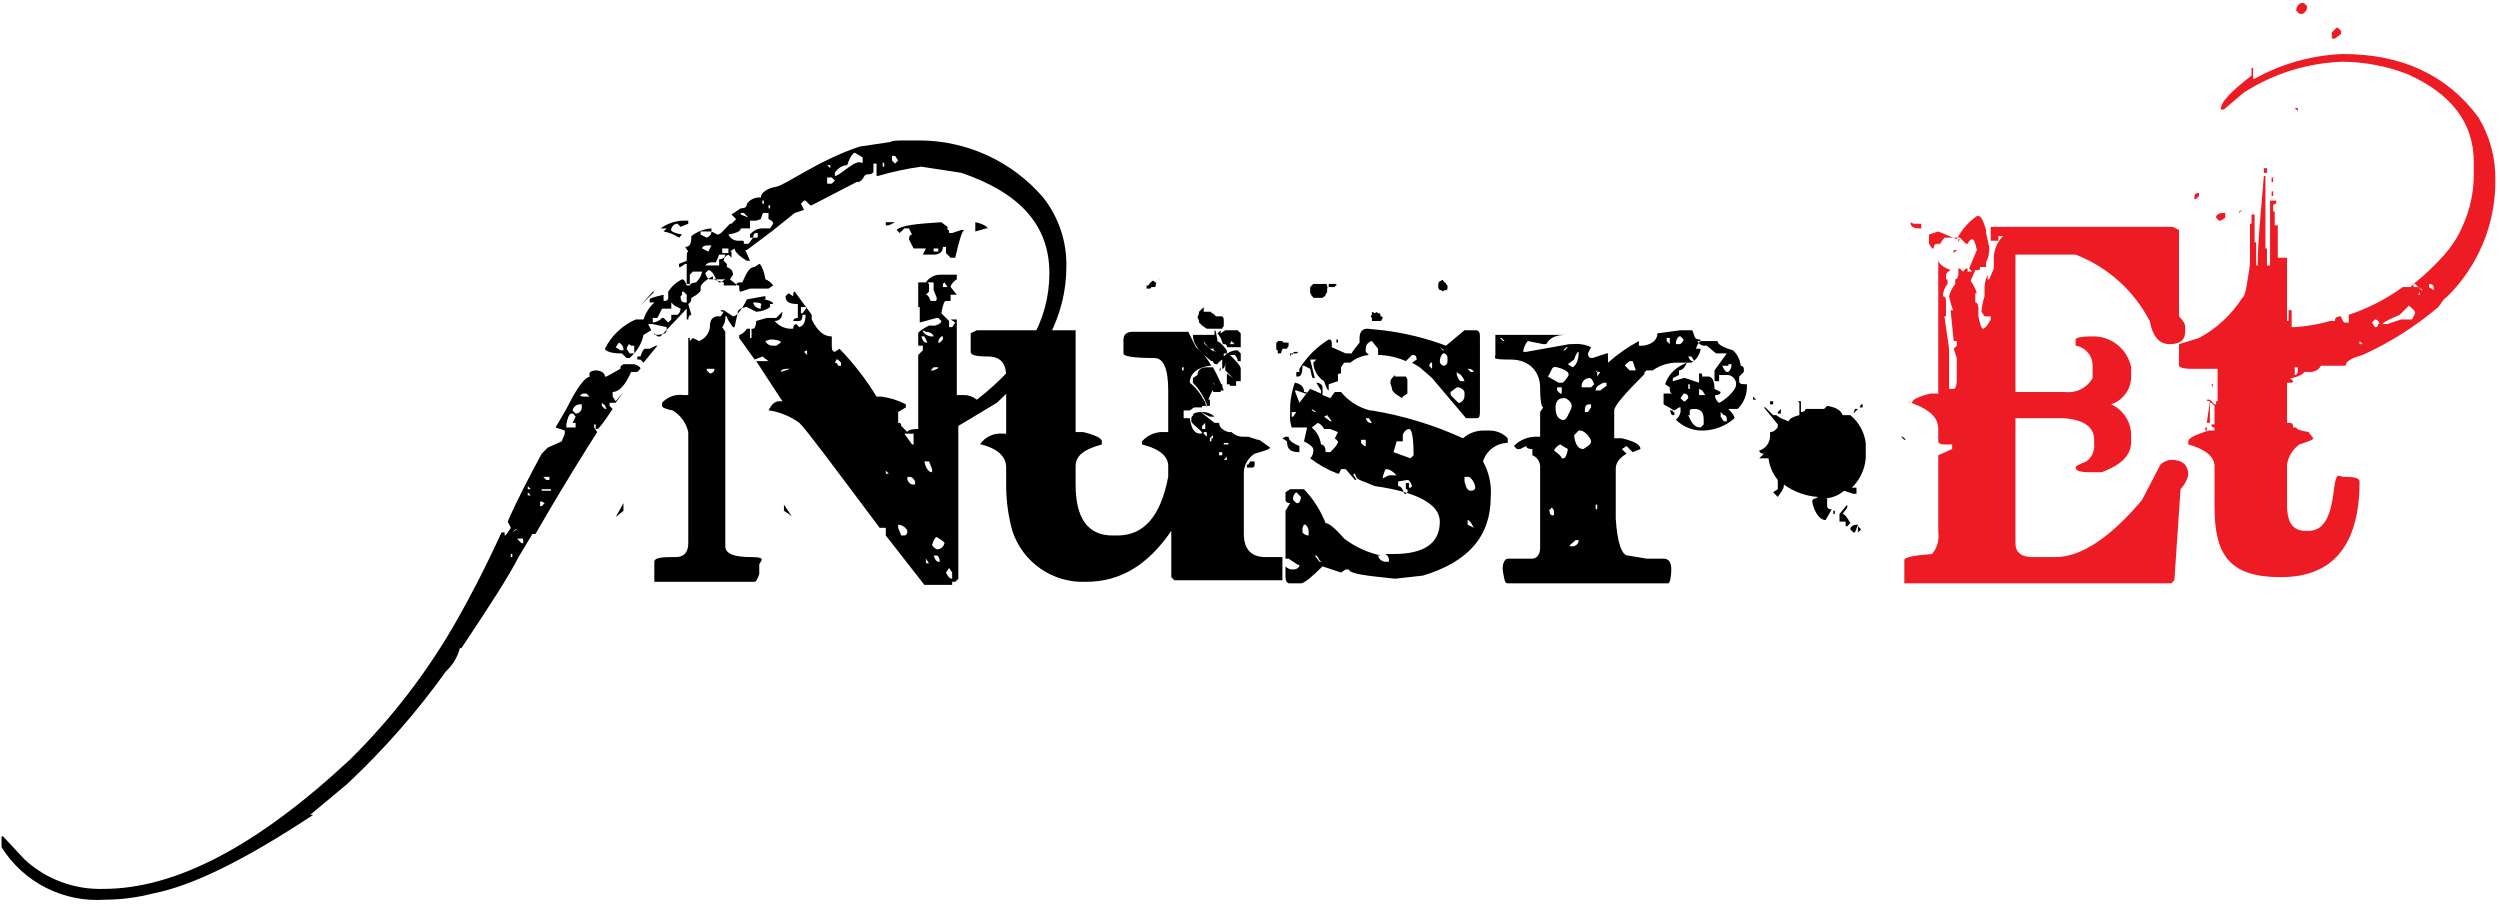 <svg width="162" height="59" viewBox="0 0 162 59" fill="none" xmlns="http://www.w3.org/2000/svg" xmlns:xlink="http://www.w3.org/1999/xlink">
 <g clip-path="url(#clip0_109_82)">
  <path fill-rule="evenodd" clip-rule="evenodd" d="M78 19.9L77.7 20.2C77.7 20.4 77.6 20.5 77.6 20.6C77.636 20.641 77.664 20.688 77.681 20.74C77.698 20.791 77.705 20.846 77.7 20.9L77.9 21.1L78.2 21.3H79.2C79.2 21.2 79.3 21.2 79.3 21.1V20.7C79.294 20.623 79.258 20.551 79.2 20.5H78.8C78.7 20.4 78.7 20.4 78.6 20.3L78.5 20.3C78.5 20.2 78.5 20.2 78.4 20.2H78V19.9Z" fill="black">
  </path>
  <path fill-rule="evenodd" clip-rule="evenodd" d="M85.1 18.4L84.9 18.6V19C84.958 19.051 84.994 19.123 85 19.2C85.026 19.2 85.052 19.211 85.071 19.229C85.089 19.248 85.1 19.273 85.1 19.3H85.7C85.8 19.2 85.9 19.2 85.9 19.1C85.9 19 86 19 86 18.9V18.6C86 18.5 86 18.4 85.9 18.4H85.1Z" fill="black">
  </path>
  <path fill-rule="evenodd" clip-rule="evenodd" d="M86 18.8C86 18.7 86 18.6 86.1 18.6V18.4H86.5C86.6 18.4 86.6 18.4 86.6 18.5C86.573 18.5 86.548 18.511 86.529 18.529C86.51 18.548 86.5 18.573 86.5 18.6H86V18.8Z" fill="black">
  </path>
  <path fill-rule="evenodd" clip-rule="evenodd" d="M93.4 18.2C93.347 18.2 93.296 18.221 93.258 18.259C93.221 18.296 93.2 18.347 93.2 18.4V18.6C93.206 18.677 93.242 18.749 93.3 18.8H93.4C93.5 18.9 93.5 18.9 93.6 18.8H93.7C93.8 18.8 93.8 18.7 93.8 18.6C93.8 18.5 93.8 18.5 93.7 18.4C93.7 18.373 93.689 18.348 93.671 18.329C93.652 18.311 93.626 18.3 93.6 18.3C93.5 18.1 93.4 18.1 93.4 18.2Z" fill="black">
  </path>
  <path fill-rule="evenodd" clip-rule="evenodd" d="M88.9 20.2V20.4C88.8 20.5 88.8 20.5 88.9 20.6V20.8H89.5C89.5 20.7 89.6 20.7 89.6 20.6V20.7C89.6 20.6 89.6 20.5 89.5 20.5C89.4 20.5 89.5 20.4 89.4 20.3H89.3C89.2 20.2 89.2 20.2 89.1 20.3L88.9 20.2Z" fill="black">
  </path>
  <path fill-rule="evenodd" clip-rule="evenodd" d="M83.6 23.1V22.9H83.8C83.8 22.873 83.811 22.848 83.829 22.829C83.848 22.811 83.874 22.8 83.9 22.8H84.1C84.1 22.813 84.097 22.826 84.093 22.838C84.088 22.85 84.08 22.861 84.071 22.871C84.061 22.88 84.05 22.887 84.038 22.892C84.026 22.898 84.013 22.9 84 22.9H83.8C83.8 23 83.7 23 83.7 22.9L83.6 23.1Z" fill="black">
  </path>
  <path fill-rule="evenodd" clip-rule="evenodd" d="M78.7 25.4H79.1C79.1 25.3 79.1 25.2 79.2 25.2V25H79.3C79.2 25 79.2 25 79.2 24.9H78.6V25.1C78.5 25.2 78.5 25.2 78.6 25.3C78.6 25.4 78.6 25.4 78.7 25.4Z" fill="black">
  </path>
  <path fill-rule="evenodd" clip-rule="evenodd" d="M77.9 26.3C77.927 26.3 77.952 26.29 77.971 26.271C77.99 26.252 78 26.227 78 26.2H78.1V26H78C78 25.9 78 25.9 77.9 25.9H77.5C77.474 25.9 77.448 25.911 77.429 25.929C77.411 25.948 77.4 25.974 77.4 26C77.3 26.1 77.3 26.1 77.3 26.2V26.4H77.9V26.3Z" fill="black">
  </path>
  <path fill-rule="evenodd" clip-rule="evenodd" d="M76.1 27.6C76.042 27.651 76.006 27.723 76 27.8H75.9C75.9 27.9 75.8 28 75.9 28.1V28.3C76 28.4 76 28.5 76.1 28.5L76.3 28.7H76.9C77 28.7 77 28.6 77 28.5V28.3C77 28.2 76.9 28.2 76.9 28.1C76.9 28 76.8 28 76.8 27.9H76.6L76.4 27.7H76L76.1 27.6Z" fill="black">
  </path>
  <path fill-rule="evenodd" clip-rule="evenodd" d="M87.3 26.5H87.1L86.9 26.8V27C86.9 27.1 86.9 27.1 87 27.2H87.4C87.5 27.1 87.6 27.1 87.6 27C87.6 26.9 87.8 26.8 87.8 26.7H87.5C87.4 26.4 87.4 26.4 87.3 26.5Z" fill="black">
  </path>
  <path fill-rule="evenodd" clip-rule="evenodd" d="M81 29.9C81 30 80.9 30 80.9 30.1H80.8V30.3H81.2C81.3 30.2 81.3 30.2 81.3 30.1V29.9H81Z" fill="black">
  </path>
  <path fill-rule="evenodd" clip-rule="evenodd" d="M88.6 29.5C88.6 29.6 88.5 29.6 88.5 29.7C88.5 29.8 88.4 29.8 88.4 29.9V30.1H88.9C88.926 30.1 88.952 30.09 88.971 30.071C88.989 30.052 89 30.026 89 30H89.1C89.1 29.9 89.1 29.9 89 29.8H88.6V29.5Z" fill="black">
  </path>
  <path fill-rule="evenodd" clip-rule="evenodd" d="M91.3 31.3H91.1V31.7C91.2 31.7 91.2 31.7 91.2 31.8H91.7C91.7 31.7 91.7 31.7 91.6 31.7C91.6 31.6 91.6 31.6 91.5 31.6H91.3V31.3Z" fill="black">
  </path>
  <path fill-rule="evenodd" clip-rule="evenodd" d="M75.1 18C75.1 18.1 75.1 18.1 75.2 18.1H75.1V18Z" fill="black">
  </path>
  <path fill-rule="evenodd" clip-rule="evenodd" d="M74.6 18.3C74.5 18.3 74.5 18.4 74.4 18.5H74.3V18.7H74.5C74.527 18.7 74.552 18.689 74.571 18.671C74.59 18.652 74.6 18.627 74.6 18.6H74.8C74.9 18.6 74.9 18.5 74.9 18.4C74.9 18.3 75 18.3 74.9 18.3C74.8 18.3 74.8 18.3 74.8 18.2H74.7C74.674 18.2 74.648 18.21 74.629 18.229C74.611 18.248 74.6 18.273 74.6 18.3Z" fill="black">
  </path>
  <path fill-rule="evenodd" clip-rule="evenodd" d="M83.1 22.6H83.4C83.4 22.5 83.5 22.5 83.5 22.4V22.2H83.2C83.173 22.2 83.148 22.189 83.129 22.171C83.111 22.152 83.1 22.127 83.1 22.1H82.8C82.8 22.127 82.789 22.152 82.771 22.171C82.752 22.189 82.727 22.2 82.7 22.2V22.6C82.7 22.627 82.71 22.652 82.729 22.671C82.748 22.689 82.773 22.7 82.8 22.7V22.9H83L83.1 22.6Z" fill="black">
  </path>
  <path fill-rule="evenodd" clip-rule="evenodd" d="M90.4 24.3L90.2 24.5C90.164 24.541 90.136 24.588 90.119 24.64C90.102 24.691 90.096 24.746 90.1 24.8C90.1 24.9 90.2 25.1 90.2 25.2C90.2 25.3 90.3 25.4 90.4 25.5L90.7 25.7C90.8 25.8 90.9 25.8 90.9 25.7L91.2 25.5V24.7C91.205 24.646 91.198 24.591 91.181 24.54C91.164 24.488 91.136 24.441 91.1 24.4H90.4V24.3Z" fill="black">
  </path>
  <path fill-rule="evenodd" clip-rule="evenodd" d="M39.9 33.5L40.4 33.1V32.6L39.9 33.5ZM50.8 33.1C51.1 33.3 51.3 33.4 51.4 33.6L50.8 32.7V33.1Z" fill="black">
  </path>
  <path fill-rule="evenodd" clip-rule="evenodd" d="M63.2 14.4C63.7 14.5 64 14.7 64 14.8H63.9L63.2 15V14.4ZM61.3 37.1C61.4 37.3 61.5 37.5 61.7 37.5V37.1L61.5 36.8C61.5 36.8 61.433 36.9 61.3 37.1ZM61.1 18.4V18.6H61.4L61.2 18.3L61.1 18.4ZM60.8 22.2H60.9L61.1 22V21.8H61C60.9 21.9 60.8 22 60.8 22.2ZM60.5 36C60.6 36.3 60.7 36.4 60.8 36.4H60.9C60.9 36.2 60.8 36 60.7 36H60.5ZM60.5 16.1V16.3H60.8V16.1H60.5ZM60.4 35.3C60.4 35.367 60.5 35.467 60.7 35.6C60.817 35.602 60.931 35.564 61.023 35.49C61.114 35.417 61.177 35.315 61.2 35.2C61.2 35.1 61 35 60.7 34.8C60.6 34.8 60.5 35 60.4 35.3ZM60.3 24H60.5C60.7 23.9 60.8 23.9 60.8 23.8H60.5L60.3 24ZM60.2 18.4V18.9L60 19.1C60.1 19.1 60.2 19.2 60.3 19.5H60.6C60.7 19.5 60.7 19.4 60.7 19.3L60.5 18.8V18.3H60.1L60.2 18.4ZM60 36.3V36.5H60.2L60 36.2V36.3ZM59.9 29.9C60 30.4 60.2 30.6 60.4 30.6V30.4L60.2 29.9H59.8H59.9ZM59.8 21.4C59.8 21.5 59.9 21.7 60.3 21.8H60.5C60.5 21.7 60.3 21.5 60 21.5L59.8 21.4ZM59.7 21.8C59.8 22.1 59.9 22.2 60 22.2H60.1L59.9 21.8H59.7ZM58.9 30.9H58.8V31.1C58.9 31.3 59 31.4 59.2 31.4H59.3V31.2C59.2 31 59.1 30.9 58.9 30.9ZM58.6 28.1L59.1 28.8H59.2V28.1H58.6ZM58.2 34V34.2L58.4 34.7H58.6C58.7 34.7 58.8 34.6 58.8 34.4C58.746 34.285 58.661 34.187 58.556 34.117C58.45 34.046 58.327 34.006 58.2 34ZM61.4 14.7V14.9C61.5 14.9 61.5 14.9 61.5 15.1H61.7L62.3 14.9H62.5C62.367 14.9 62.167 15.5 61.9 16.7H61.6L61.3 16.4V16H61.1C61.1 16.3 60.9 16.5 60.5 16.5H59.8L60 16.1H59.2L58.9 15.5C58.9 15.3 59 15.2 59.1 15.2L58.9 14.8H58.6L58.3 15.1L58.1 14.9C58.4 14.6 59.4 14.5 61 14.4L61.4 14.7ZM57.8 10.1V10.4L58 10.6L58.2 10.4L58 10.1H57.8ZM57.4 30.5V30.7H57.6L57.4 30.5ZM58 14.4L57.6 14.6H57.4V14.4H58ZM57.2 10.5V10.8H57.3V10.6L57.2 10.5ZM54.1 11.2V11.4C54.3 11.4 54.6 11.1 55.2 10.7C55.8 10.3 55.9 10.7 55.9 10.5V10.2L55.4 9.9C55.3 9.9 55.1 10.1 54.9 10.7C54.736 10.711 54.577 10.762 54.437 10.85C54.298 10.937 54.182 11.057 54.1 11.2ZM54.1 23.5C54.153 23.5 54.204 23.521 54.242 23.559C54.279 23.596 54.3 23.647 54.3 23.7H54.5V23.5L54.3 23.3H54.2L54.1 23.5ZM53.6 11.5V11.9H53.9L54.1 11.7L53.9 11.5H53.6ZM53.6 10.7L53.8 10.9V10.7H53.6ZM52.1 22.8L52.3 23V22.7L52.1 22.8ZM51.9 19.9V20.3H52L52.3 19.9H51.9ZM50.6 24.1L51.2 23.9H51C50.7 23.9 50.6 24 50.6 24.1ZM49.8 13.5H49.9V13.3H49.8V13.5ZM49.6 22.1C49.642 22.196 49.712 22.277 49.802 22.33C49.892 22.384 49.996 22.409 50.1 22.4H50.3L50.6 22.2C50.6 22.1 50.4 22 49.9 22L49.6 22.1ZM49.4 13V13.2H49.5V13H49.4ZM48.9 19.6H48.8C48.824 19.715 48.886 19.817 48.978 19.89C49.069 19.964 49.183 20.002 49.3 20V19.8C49.4 19.7 49.3 19.6 48.9 19.6ZM48 13.9L48.5 14.1L48.2 13.8H48V13.9ZM49.2 17.1C49.3 17.1 49.5 17.5 49.6 18.1C49.806 18.175 49.982 18.316 50.1 18.5L49.8 18.7H48.6L48 18.9C47.9 18.9 47.9 18.8 47.9 18.5H47.7C47.7 18.447 47.721 18.396 47.759 18.359C47.796 18.321 47.847 18.3 47.9 18.3H48.1C48.4 17.6 48.6 17.3 48.9 17.3L49.2 17.1ZM49 14.3H48.6V14.8H48C48 15 47.7 15.1 47.2 15.2C47.254 15.315 47.339 15.413 47.445 15.483C47.55 15.554 47.673 15.594 47.8 15.6H48.1C48.2 15.6 48.2 15.6 48.2 15.8H48.5L48.8 15.4H49.1V15.1H49C48.9 15.1 48.8 15.2 48.8 15.4H48.6V15.2C48.693 15.076 48.814 14.975 48.953 14.906C49.092 14.836 49.245 14.8 49.4 14.8H49.9L50.1 14.5C50.1 14.367 50 14.267 49.8 14.2V13.8H49.5C49.4 13.8 49.4 13.9 49.3 14.2L49 14.3ZM46.8 16.1V16.4H47.2V16.1H46.9H46.8ZM45.8 24L46 24.2C46.08 24.2 46.156 24.168 46.212 24.112C46.269 24.056 46.3 23.98 46.3 23.9H45.8V24ZM45.9 17.5L45.7 17.7C45.8 18 45.9 18.1 46 18.1H46.4L46.6 18.3H46.7L47 18.1H46.4C46.2 17.6 46 17.5 45.9 17.5ZM46.4 17H46.1C46.023 17 45.946 17.018 45.877 17.053C45.807 17.087 45.747 17.138 45.7 17.2H46.6V16.8C46.8 16.8 47 16.7 47 16.5H46.6C46.5 16.8 46.4 16.9 46.4 17ZM45.5 16.1L45.9 16.3L46.1 15.9H45.9C45.6 15.9 45.5 16 45.5 16.1ZM44.1 19.2C44.1 19.5 44.2 19.6 44.4 19.6H44.5V19.1L44.3 18.9H44.2V19.1L44.1 19.2ZM44.2 14.3H44.6V14.5L44.1 14.7L43.9 14.5C43.7 14.5 43.6 14.6 43.5 14.8C43.4 15 43.7 15.1 44.2 15.2L44 15.4C43.698 15.198 43.358 15.062 43 15L43.2 14.8H42.8C43.211 14.506 43.696 14.332 44.2 14.3ZM49.5 19.2H49.6V19.4H49.5C49.9 19.467 50.1 19.567 50.1 19.7H49.9V19.9C49.637 20.089 49.324 20.193 49 20.2L48.4 19.9H48.3C47.9 20 47.8 20.1 47.8 20.3L47.6 21.2H47.5C47.2 20.8 47.1 20.6 47.1 20.5H47C47.024 20.75 46.952 21 46.8 21.2L47 21.5V35.4C47 35.9 47.6 36.1 48.7 36.1C49.8 36.1 49.2 36.4 49.2 36.6V37.2C49.1 37.5 49 37.7 48.9 37.7H42.4V36.4C42.4 36.2 42.7 36.1 43.5 36.1H43.8C44.3 36.1 44.6 35.8 44.6 35.2V28C44.536 27.711 44.414 27.439 44.243 27.198C44.071 26.958 43.852 26.754 43.6 26.6C43.1 26.5 42.9 26.4 42.9 26.3V26.1C43.076 25.91 43.295 25.765 43.538 25.677C43.782 25.59 44.044 25.564 44.3 25.6H44.6V21.9H44.7V22.1L44.9 21.9L45.3 22.1C45.488 22.028 45.652 21.906 45.776 21.748C45.899 21.589 45.977 21.4 46 21.2C46 20.8 46.1 20.6 46.4 20.5H46.7L46.9 20.2C46.8 20.2 46.7 20.2 46.7 20.1H46.9L47.5 20.5C47.7 20.5 48 20.2 48.4 19.4L49.5 19.2ZM43.5 19.6V20H42.9L42.6 20.6H42.3V20.9C42.531 20.881 42.746 20.774 42.9 20.6H43L43.3 20.9L43.5 20.7V20.4H43.9C43.962 20.353 44.013 20.293 44.047 20.224C44.082 20.154 44.1 20.078 44.1 20L43.7 19.8L43.5 19.6ZM42.3 18.9H42.4L41.5 19.8L42.3 18.9ZM42.5 22.4H42.6L41.7 23.5L41.5 23.3H41.3V23.1H41.5C41.6 22.8 41.7 22.6 41.8 22.6H42.1L42.5 22.4ZM40.6 22.6L40.8 22.9H41.1V22.4H40.9C40.7 22.2 40.7 22.4 40.6 22.6ZM40.1 22.2L39.9 22.5L40.2 22.7H40.4C40.409 22.596 40.384 22.491 40.331 22.402C40.277 22.312 40.196 22.241 40.1 22.2ZM59 9.1H59.5C61.038 9.092 62.559 9.419 63.958 10.058C65.356 10.697 66.599 11.633 67.6 12.8C68.609 14.08 69.139 15.671 69.1 17.3C69.1 20.4 67.6 23.3 64.6 26.1L62.1 27.6V37.5L61.9 37.7H61.7V37.9H59.9L57.4 34.7V34.2H57C54 30.2 52.3 27.9 51.8 27.4C51.235 26.993 50.586 26.72 49.9 26.6H49.8C50 26.2 50.2 26 50.5 26H50.7L49 23.4H49.8L49.4 23.1L48.9 23.3L47.9 21.9V21.7C48 21.7 48.2 21.6 48.4 21.3H48.6V21.9H48.7V21.3H48.8C48.9 21.3 49 21.1 49 20.8L49.7 20.6H50.3L50.7 20.2C50.7 20.6 50.5 20.8 50.2 20.8C50.345 20.974 50.529 21.111 50.739 21.198C50.947 21.285 51.175 21.32 51.4 21.3C51.4 21.1 51.5 21 51.6 21L51.8 21.2C52.1 21.1 52.2 20.8 52.2 20.4H52C52 20.7 51.9 20.8 51.8 20.8H51.4C51.4 20.7 51.5 20.6 51.7 20.6V19.7C51.2 19.7 50.9 19.6 50.9 19.2L51.1 19L51.4 19.2C51.4 19 51.4 18.9 51.5 18.9L52.6 20.4V20.7C53 21.5 53.4 21.8 53.9 21.8V22.5C53.9 22.7 54 22.8 54.1 22.8L54.4 22.6C55.312 23.541 56.117 24.581 56.8 25.7H57.1C57.659 25.769 58.201 25.939 58.7 26.2V26.4L58.2 26.7V27.4C58.3 27.4 58.4 27.4 58.4 27.6L58.8 28C58.8 27.9 59 27.8 59.5 27.8V23L59.8 22.7V22.4H59.5V21.6C59.5 21.5 59.8 21.3 60.2 21.1H60.6C60.9 21 61 20.9 61 20.8L60.8 20.6H60.7L59.6 20.9V19.9H59.5V18.3H60C60.098 18.15 60.231 18.025 60.388 17.938C60.545 17.851 60.721 17.804 60.9 17.8H62V18.1C61.7 18.3 61.6 18.5 61.6 18.6L62 19.1H61.6V19.5H61.3C61.2 19.5 61.1 19.7 61 20.3L61.5 20.8V21.2H61.7L61.9 20.9L61.6 20.7H62V25.6H62.5C62.793 25.607 63.075 25.713 63.3 25.9C66.4 23.5 68 20.8 68 17.7C68 14.6 66.1 12.5 62.3 11.2L59.7 10.8C58.753 10.931 57.818 11.132 56.9 11.4H56.8V10.6H56.6V11.1C56.6 11.2 56.5 11.3 56.2 11.3C55.9 11.3 56 11.8 55.5 11.8L52.6 13.3H52.5L52.2 13H52.1L51.9 13.2L52.1 13.6L51.5 13.8L50 15L48.4 16.2H48.3L48.6 16.9H48.4C47.9 16.6 47.6 16.3 47.6 16.1L47.3 16.3H47.4V16.7L47.2 16.5C47 16.6 46.9 16.7 46.9 16.9L47.1 17.1V17.3C47.3 17.4 47.5 17.5 47.5 17.8L47.3 18.1L47.8 18.5H46.9V18.3L46.2 18.1V17.9C45.6 18.2 45.4 18.5 45.4 18.6V18.8C45.4 18.9 45.2 19.1 44.8 19.3C44.81 19.379 44.797 19.459 44.761 19.53C44.726 19.602 44.669 19.661 44.6 19.7L44.8 20.4C44.7 20.4 44.6 20.5 44.6 20.7H44.5V20L42.8 21.8H42.6L42.4 21.6V21.7C43 21.7 43.2 21.6 43.2 21.4V21.2L42.3 21H42L42.2 21.4L41.7 21.7C41.597 22.192 41.354 22.643 41 23L40.8 23.2H40.6L40.3 22.9H40.2C39.5 22.9 39.2 22.7 39.2 22.6C39.62 21.75 40.329 21.076 41.2 20.7H41.7C41.836 20.28 42.077 19.901 42.4 19.6H42.1V19.4C42.1 19.333 42.4 19.233 43 19.1V19.5H43.1C43.153 19.5 43.204 19.479 43.242 19.441C43.279 19.404 43.3 19.353 43.3 19.3V18.9C43.52 18.555 43.831 18.278 44.2 18.1C44.3 18.1 44.4 18.2 44.5 18.5H44.7C44.7 18.4 44.9 18.3 45.1 18.3C45.304 18.115 45.444 17.87 45.5 17.6H44.9L44.7 17.8V18.4H44.5V17.1H44.4L44.1 17.3H44V17.1L44.5 16.9C44.5 16.5 44.5 16.3 44.6 16.3L44.4 16C44.7 16 44.8 15.8 44.8 15.3C45.175 15.008 45.627 14.835 46.1 14.8V15H45.4V15.2L45.8 15.4C46 15.3 46.1 15.2 46.1 15L46.5 15.2C46.7 15.2 46.9 14.9 47.3 14.5H47.4L47.7 14.2L47.4 13.9L48 13.5C48.3 13.5 48.4 13.4 48.4 13.2C48.503 13.061 48.64 12.952 48.797 12.882C48.955 12.811 49.128 12.783 49.3 12.8C49.3 12.5 49.7 12.2 50.3 12.1C50.9 12 53 10.4 55.7 9.5L57.7 9.2C57.8 9.1 58.2 9.1 59 9.1ZM39 26.1V26.3L39.2 26.5H39.3C39.2 26.3 39.2 26.2 39.1 26.2L39 26.1ZM37.6 25.6C37.6 25.7 37.8 25.7 38 25.7H38.2L38 25.5H37.8L37.6 25.6ZM37.1 26.6L37.3 26.8C37.406 26.8 37.508 26.758 37.583 26.683C37.658 26.608 37.7 26.506 37.7 26.4V26.2H37.6C37.483 26.198 37.369 26.236 37.278 26.309C37.186 26.383 37.123 26.485 37.1 26.6ZM36.7 27.5V27.7H37.3V27.4H37.1L37.3 27C37.2 26.9 37.2 26.8 37.1 26.8H37C36.867 26.867 36.767 27.1 36.7 27.5ZM35.2 30.9L35.4 31.1H35.6V30.9H35.4H35.2ZM35.1 31.6V31.8H35.7V31.7H35.1V31.6ZM35.1 32.5H35V32.8H35.1L35.3 32.6C35.2 32.6 35.2 32.5 35.1 32.5ZM34.2 31.9V32.1H34.4L34.2 31.9ZM34.2 31.5V31.7H34.4L34.2 31.5ZM33.6 35L33.8 35.2H33.9V34.9H33.5L33.6 35ZM33.2 34.5L33.5 34.3H33.4L33.2 34.5ZM33.1 36.1H33.2V35.9H33.1V36.1ZM41 23.6H41.1C41.4 23.7 41.5 23.8 41.5 23.9L41.3 24.1H40.9C40.5 25 40.1 25.4 39.7 25.4V25.7L39.9 26L40.4 25.4L39.9 26.1H39.5V26.3L39.7 26.5C39.1 27.4 38.8 27.8 38.7 27.8H38.6V27.5H38.5V27.7L38.7 28C38 29.1 36.6 31.3 34.7 34.6H34.5L33.6 36.1C33 37.3 31.7 39.3 29.9 42H29.8C29.65 42.576 29.338 43.097 28.9 43.5C27.012 46.138 24.868 48.583 22.5 50.8L20.1 52.8H20.3C15.9 55.7 12.5 57.4 9.9 57.9C8.888 58.163 7.846 58.297 6.8 58.3C5.48 58.394 4.159 58.127 2.979 57.528C1.799 56.929 0.804 56.021 0.1 54.9V54.2H0.2L1.6 55.7C2.986 56.976 4.817 57.658 6.7 57.6C11.4 57.6 16.7 54.8 22.7 49.2C25.402 46.531 27.724 43.502 29.6 40.2C30.4 38.8 31.4 36.9 32.5 34.5H32.7V34.7C32.8 34.7 32.9 34.5 33.1 34.2L32.9 33.8C33.5 32.4 34.3 30.9 35.1 29.4L35.5 29L36.4 28.6L36.6 28.1V27.9L36 27.7L36.7 26.5C37.4 25.1 37.9 24.4 38.3 24.4H38.2V24.2C38.2 24.1 38.4 24 38.6 24C38.8 24 39.2 24.1 39.2 24.4H39.3L40.2 23.9C40.2 23.8 40.2 23.7 40.4 23.6H40.7H41Z" fill="black">
  </path>
  <path fill-rule="evenodd" clip-rule="evenodd" d="M79.7 22.3H80L79.8 22.1L79.7 22.3ZM79.3 29.8H79.5V29.6L79.3 29.8ZM79.3 28.8H79.6V28.7H79.3V28.8ZM79.1 23.8V24H79L79.1 23.8ZM79 29.3V29.5H79.2V29.3H79ZM79.1 21.4V21.6L79.4 21.4H80.2L80.4 21.6V22.5H79.5C79.5 22.3 79.4 22.3 79.3 22.3C79.2 22.3 79.2 22.1 79.1 21.9L78.9 21.6L79.1 21.4ZM78.4 28.4V28.6H78.5V28.4H78.6V28.2L78.4 28.4ZM78 28.1L78.2 28.3V28H78V28.1ZM78 22.1C78.3 22.6 78.6 22.8 78.9 22.8C78.7 22.8 78.6 22.7 78.6 22.4V22.6H78.4C78.2 22.4 78 22.3 78 22.1ZM77.9 27.6V27.8H78.1V27.4L77.9 27.6ZM77.8 26.7H77.9C78.046 26.694 78.193 26.718 78.33 26.769C78.468 26.821 78.593 26.899 78.7 27H78.4L77.8 26.7ZM78.7 21.4C78.8 21.4 78.8 21.6 78.9 22.1H78.8C79 22.1 79.2 22.3 79.5 22.7V22.9H79.3V23.1C79.505 22.869 79.792 22.725 80.1 22.7H80.2L80.4 22.9V23.4H80.2C80.2 23.322 80.182 23.246 80.147 23.176C80.112 23.107 80.062 23.047 80 23H79.7C80.1 23.4 80.4 23.7 80.4 23.9V24.7H80.1V25H79.7C79.7 24.9 79.7 24.9 79.5 24.9V24.2L79.9 24.5L79.4 24V23.4C79.4 23.8 79.3 23.9 79.2 23.9V23.3C79 23.433 78.9 23.533 78.9 23.6H78.8C78.747 23.6 78.696 23.579 78.659 23.541C78.621 23.504 78.6 23.453 78.6 23.4H78.5C77.7 22.8 77.3 22.3 77.3 21.7H78.7V21.4ZM76.6 23.8V24H76.7V23.8H76.6ZM63.3 21.4H69.7V28H70.2C71 28.2 71.4 28.4 71.4 28.6V28.8C70.3 29.1 69.7 29.5 69.7 30.2V31.4C69.7 33.6 70.5 34.7 72.1 34.7H72.4C74.1 34.7 75.2 33.5 75.7 30.9V30.2C75.7 29.6 75.2 29.1 74 28.8V28.6C74.186 28.39 74.418 28.227 74.679 28.122C74.939 28.018 75.22 27.976 75.5 28H75.7V27.3V25.3C75.7 23.9 75.4 23.2 74.8 23.2C73.5 23.2 72.8 23.1 72.8 22.9V22C72.8 21.7 73 21.5 73.4 21.5H77L77.5 22.5C77.904 22.836 78.243 23.242 78.5 23.7H78.4C77.6 23.8 77.1 24.2 77.1 24.8C77.614 25.215 77.996 25.771 78.2 26.4V26.2C77.996 25.678 77.69 25.202 77.3 24.8V24.5L77.6 24.3C77.6 24 77.8 23.8 78.2 23.8H78.6C78.869 24.283 79.103 24.784 79.3 25.3H79.1L78.6 24.8L78.8 25.2H78.7C78.6 25.2 78.5 25.4 78.3 25.9H78.4V26.3H77.5L77.1 26.6H76.7V27.1H77.1C77.2 27.8 77.4 28.1 77.8 28.1C78.2 28.1 77.2 27.5 77.2 27.3V27.1C77.2 27.047 77.221 26.996 77.258 26.959C77.296 26.921 77.347 26.9 77.4 26.9H77.3C77.3 26.8 77.5 26.7 77.8 26.7L78.7 27.4H79C79 27.667 79.2 27.867 79.6 28H79.8C79.906 28.101 80.032 28.179 80.17 28.231C80.307 28.282 80.453 28.306 80.6 28.3H80.9L81.5 28.5H81.6L82.3 29C82.3 29.1 82 29.2 81.3 29.4C81.095 29.529 80.924 29.705 80.803 29.914C80.681 30.123 80.611 30.358 80.6 30.6V34.6C80.6 35.6 81.1 36.1 82 36.1H83.1V37.6H76.1L75.9 37.4V34.4C74.4 36.6 72.6 37.7 70.4 37.7C69.349 37.752 68.309 37.458 67.442 36.861C66.575 36.265 65.927 35.4 65.6 34.4C65.348 33.488 65.213 32.547 65.2 31.6V30.3C65.2 29.6 64.7 29.1 63.6 28.8H63.5C63.662 28.558 63.888 28.364 64.152 28.241C64.417 28.118 64.71 28.069 65 28.1H65.2V24.4C65.2 23.5 64.8 23.1 64 23.1C63.2 23.1 62.9 23 62.9 22.8V21.6L63.3 21.4Z" fill="black">
  </path>
  <path fill-rule="evenodd" clip-rule="evenodd" d="M95.2 23.9H95.1L95.3 24.1H95.5C95.433 23.967 95.333 23.9 95.2 23.9ZM95.1 33.7V34L95.5 34.2C95.3 33.8 95.2 33.7 95.1 33.7ZM94.9 30.9V31.2C95 31.6 95.1 31.8 95.3 31.8C95.5 31.8 95.6 31.7 95.6 31.6C95.586 31.462 95.543 31.328 95.474 31.208C95.405 31.087 95.312 30.983 95.2 30.9H94.9ZM94.4 24.1V24.3C94.5 24.6 94.6 24.7 94.7 24.7H94.9C94.8 24.4 94.6 24.2 94.5 24.2L94.4 24.1ZM94 25.4V25.6L94.5 26.1H94.6C94.696 26.059 94.777 25.988 94.831 25.898C94.884 25.809 94.909 25.704 94.9 25.6V25.4C94.859 25.304 94.788 25.223 94.698 25.17C94.609 25.116 94.504 25.091 94.4 25.1L94 25.4ZM93.3 23.4C93.3 23.48 93.332 23.556 93.388 23.612C93.444 23.668 93.52 23.7 93.6 23.7C93.8 23.6 93.8 23.5 93.8 23.3C93.8 23.1 93.8 23 93.6 22.9H93.5C93.4 23 93.3 23.2 93.3 23.4ZM93.3 22.5L93.5 22.7H93.6L93.3 22.5ZM92.6 23.7L92.8 23.9V23.5H92.7L92.6 23.7ZM90.6 31.2V31.5C90.8 31.5 90.9 31.7 91 32H91.1L91.5 31.5C91.4 31.2 91.3 31.1 91.2 31.1L90.6 31.2ZM90.9 28.2V28.6H90.5L90.3 29.3L91.4 29.7L91.6 29.5C91.6 28.4 91.5 27.8 91.3 27.8C91.1 27.8 90.9 28.1 90.9 28.2ZM89.8 30.4C89.689 30.582 89.62 30.787 89.6 31L90 30.8H90.5C90.3 30.6 90.1 30.4 89.8 30.4ZM88.5 27.1C88.567 27.3 88.667 27.4 88.8 27.4H88.9L88.7 27.1H88.5ZM88.2 28.5V28.7L88.4 28.9H88.5V28.5H88.3H88.2ZM86.7 22V22.2H86.6V22H86.7ZM85.8 27L86.2 27.3H86.3L86 26.9L85.8 27ZM85.3 36H85.2L85.5 36.4H85.7C85.567 36.4 85.467 36.3 85.4 36.1L85.3 36ZM85 27.7C85.333 27.977 85.547 28.37 85.6 28.8C85.8 28.8 85.9 29 85.9 29.3H86.2C86.5 29 86.7 28.8 86.7 28.6L86.5 28.4L86.7 28L86.2 27.8H85.8C85.72 27.622 85.578 27.48 85.4 27.4L85 27.7ZM85 26.5C85 26.6 85.1 26.7 85.3 26.7L85 26.5ZM84.4 34.3V34.5C84.447 34.562 84.507 34.612 84.576 34.647C84.646 34.682 84.722 34.7 84.8 34.7V34.5C84.808 34.407 84.794 34.313 84.759 34.226C84.725 34.139 84.67 34.062 84.6 34H84.5C84.435 34.087 84.4 34.192 84.4 34.3ZM89.6 21.4C91.002 21.568 92.379 21.904 93.7 22.4L94.9 21.4H95.7C95.9 21.5 95.9 21.6 95.9 21.9V26.6C95.9 26.9 95.9 27.1 95.7 27.1H95L92.8 24.5L92 23.8L91.5 23.5L91.8 23.3C91.8 23.1 91.7 23 91.6 23H91.5L91.1 23.4C90.532 23.152 89.92 23.016 89.3 23V22.6L88.9 22.1C88.785 22.123 88.683 22.186 88.61 22.278C88.537 22.369 88.498 22.483 88.5 22.6V22.8L88.7 23C88.26 23.048 87.844 23.221 87.5 23.5H87.1L86.9 23.8V24.2C86.8 24.2 86.7 24.2 86.7 24.3V24.7L86.1 24.9V25.3C86.033 25.3 85.933 25.1 85.8 24.7C85.595 24.571 85.425 24.395 85.303 24.186C85.181 23.977 85.111 23.742 85.1 23.5L85.3 23.3H84.9L85.2 24.5H85.1C85 24.5 85 24.3 84.9 23.9L84.5 23.7H84.4C84.4 24.2 84.3 24.4 84.1 24.4H84V24.1H84.2V23.9C84.676 23.127 85.327 22.476 86.1 22H86.2C86.258 22.051 86.294 22.123 86.3 22.2V22.5L87.2 22.9H87.6C87.6 22.8 87.8 22.6 88.1 22.2V21.9C88.1 21.5 88.3 21.3 88.6 21.3L89.6 21.4ZM83.8 32.4L84 32.6H84.1C84.2 32.6 84.3 32.4 84.3 32.2L84 31.9C83.922 31.956 83.862 32.032 83.827 32.121C83.792 32.209 83.782 32.306 83.8 32.4ZM83.7 26.8V27H83.8L84 26.7H83.7V26.8ZM83.9 24.8C84.3 24.867 84.5 25.067 84.5 25.4C84.6 25.4 84.7 25.4 84.7 25.5H84.6L84 25.3H83.9L84.2 26.1L84.9 25.2L85.6 25.5V25.3L85.3 24.8H85.4C85.6 24.867 85.7 24.967 85.7 25.1V25.6L86.2 25.8L86.5 25.4H86.9C87.384 25.998 88.052 26.42 88.8 26.6H88.9C90.938 26.935 92.922 27.54 94.8 28.4C95.185 28.06 95.686 27.881 96.2 27.9H96.5C96.724 27.895 96.947 27.937 97.153 28.023C97.36 28.109 97.546 28.237 97.7 28.4V28.7C97.341 28.705 96.992 28.824 96.705 29.04C96.418 29.256 96.206 29.557 96.1 29.9C96.488 30.601 96.662 31.401 96.6 32.2C96.6 34.7 95.2 36.4 92.2 37.3L90.4 37.5C88.5 37.3 87.5 37.2 87.4 36.9H87.2L86.9 37.1L85.7 36.7C85 37.4 84.5 37.8 84.3 37.8H83.5C83.3 37.7 83.3 37.5 83.3 37.2V36.7C83.362 36.77 83.44 36.825 83.526 36.859C83.613 36.894 83.707 36.908 83.8 36.9C84 36.9 84.2 36.8 84.2 36.6H84.1L83.5 36.2H83.3V33.1L83.6 32.6C83.4 32.6 83.3 32.5 83.3 32.4V31.9L83.6 31.7H84.5C85.104 32.336 85.58 33.083 85.9 33.9C86.1 33.9 86.5 34.2 87.1 34.9C87.808 35.44 88.628 35.816 89.5 36H89.3C89.323 36.115 89.386 36.218 89.478 36.291C89.569 36.364 89.683 36.402 89.8 36.4H90V36.2C89.933 36 89.833 35.9 89.7 35.9H90.3C92.3 35.9 93.3 35.2 93.3 33.8C93.3 32.7 91.9 31.9 89.1 31.5L88.1 31.1H88.2C88 31.1 87.9 31 87.8 30.7H87.7C87.7 30.8 87.8 30.9 87.9 31.1H87.8L87.2 30.4H86.9C86.8 30.6 86.8 30.7 86.7 30.7C86.055 30.455 85.449 30.118 84.9 29.7C84.978 29.623 85.037 29.528 85.072 29.424C85.106 29.32 85.116 29.209 85.1 29.1C85.1 29 84.9 28.8 84.5 28.6L84.7 27.7H83.7C83.605 27.41 83.571 27.104 83.6 26.8V26.3C83.63 25.788 83.731 25.284 83.9 24.8ZM83.3 28.3H83.5C83.5 28.5 83.7 28.7 84.2 28.9V29.3C83.6 29.3 83.4 29.1 83.4 28.6L83.1 28.4L83.3 28.3Z" fill="black">
  </path>
  <path fill-rule="evenodd" clip-rule="evenodd" d="M112 23.7H111.6C111.7 23.9 111.8 24.1 111.9 24.1H112C112.07 24.038 112.125 23.96 112.159 23.874C112.194 23.787 112.208 23.693 112.2 23.6H112V23.7ZM111.5 26.7V27L111.7 27.3H111.9C111.9 27.1 111.9 26.9 111.7 26.9L111.5 26.7ZM110.1 25.2V25.6H110.5L110.3 25.3L110.1 25.2ZM109.4 26.9C109.6 27.4 109.8 27.7 110.2 27.7L110.4 27.5V27.2C110.4 26.7 110.2 26.5 109.8 26.5C109.4 26.5 109.5 26.6 109.5 26.9H109.4ZM109.4 23.1C109.467 23.3 109.567 23.4 109.7 23.4H109.8L109.6 23.1H109.4ZM109.4 24.9V25.2H109.5V24.9H109.4ZM109.1 25.5L108.9 25.8L109.1 26H109.2L109.4 25.8C109.4 25.6 109.3 25.5 109.1 25.5ZM108.6 22.3H108.8C108.933 22.3 109.033 22.2 109.1 22L108.9 21.8H108.8C108.7 21.9 108.6 22 108.6 22.3ZM108.4 26.7H108.5V26.9H108.4C108.3 26.9 108.3 26.8 108.2 26.6H108.4V26.7ZM108 21.9V22.1L108.2 22.3V21.9H108ZM105.3 23.7L105.6 24H106L105.8 23.4H105.6C105.5 23.5 105.3 23.6 105.3 23.7ZM103.5 24V24.4L103.7 24.1H103.4L103.5 24ZM103.4 33H103.5V32.7H103.4V33ZM103.4 25.3H103.7L104.1 25V24.8H103.9C103.5 25 103.4 25.1 103.4 25.3ZM102.7 26.7H102.9L103.1 26.4V26.2H102.9C102.7 26.3 102.7 26.4 102.7 26.7ZM102.5 25.1H103.1L103.3 24.9C103.2 24.6 103.1 24.5 103 24.5C102.925 24.498 102.851 24.514 102.782 24.545C102.714 24.576 102.654 24.622 102.606 24.68C102.558 24.738 102.523 24.805 102.505 24.878C102.487 24.951 102.485 25.026 102.5 25.1ZM102 28.2C102.067 28.8 102.267 29.1 102.6 29.1C102.9 28.9 103.1 28.8 103.1 28.6C103.1 28.4 102.7 27.9 102.4 27.9H102.3L102 28.2ZM101.7 35.4H101.9C102.006 35.4 102.108 35.358 102.183 35.283C102.258 35.208 102.3 35.106 102.3 35H102.1C101.9 35.2 101.7 35.3 101.7 35.4ZM101.6 23.6L101.9 23.8C102.1 23.7 102.3 23.4 102.3 22.8C102.2 22.8 102.1 23 102 23.3L101.6 23.6ZM101.3 22.7H101.4L101.6 22.5H101.5L101.3 22.7ZM100.9 25.1V25.3L101.1 25.5H101.2V25.1H100.9ZM100.8 26.4C100.8 26.8 100.9 27.1 101.2 27.2C101.5 27.3 101.6 26.9 101.8 26.5C102 26.1 101.5 25.8 101.4 25.8H101.3C101 25.8 100.8 26 100.8 26.4ZM100.7 29.2C101 29.4 101.2 29.6 101.2 29.7H101.3C101.433 29.7 101.533 29.5 101.6 29.1L101.1 28.8C100.922 28.88 100.78 29.022 100.7 29.2ZM100.5 33H100.4C100.4 33.3 100.5 33.4 100.6 33.4C100.7 33.4 100.7 33.4 100.7 33.2C100.7 33 100.6 32.9 100.5 32.9V33ZM100.3 24.4L101 24.8H101.2C101.3 24.8 101.4 24.7 101.6 24.4C101.8 24.1 101.3 23.9 100.9 23.8C100.5 23.7 100.6 24 100.3 24.4ZM97.3 21.9H97.2L97.4 22.1H97.5L97.3 21.9ZM108.9 21.4H109.6C109.7 21.4 109.7 21.5 109.8 21.8C109.9 22.1 110.2 21.9 110.2 22.1C110.047 22.229 109.942 22.405 109.9 22.6H110.2C110.177 22.787 110.111 22.965 110.007 23.122C109.903 23.278 109.764 23.407 109.6 23.5H109.3C109.2 23.8 109 24 108.8 24V24.3L108.4 24.5V24.7L109.1 24.5H109.2L110.1 24.8V24.2H110.2C110.3 24.2 110.3 24.2 110.3 24.4H110.7C110.9 24.4 111.1 24.6 111.1 25.2L111.5 25.4C111.5 25.5 111.4 25.6 111.2 25.6C111 25.6 111.3 26.1 111.4 26.1C111.5 26.1 112.5 25.4 112.5 24.9C112.502 24.757 112.453 24.618 112.361 24.508C112.269 24.398 112.141 24.324 112 24.3H111.4V24.7H111.2C111.1 24.7 111.1 24.7 111.1 24.5V24L111.9 22.9H111.2L110.6 22.4H110.5C110.396 22.409 110.291 22.384 110.202 22.331C110.112 22.277 110.042 22.196 110 22.1H111.3C111.3 22.3 111.6 22.5 112.3 22.7C112.582 22.962 112.759 23.317 112.8 23.7C112.853 23.7 112.904 23.721 112.941 23.759C112.979 23.796 113 23.847 113 23.9V24.1L112.7 24.4V24.7C112.7 24.9 112.9 24.9 113.2 24.9V25.1C113.193 25.628 112.977 26.131 112.6 26.5H112C112.3 26.8 112.4 27 112.4 27.1C111.846 27.59 111.139 27.872 110.4 27.9C110.068 27.914 109.736 27.86 109.427 27.739C109.117 27.619 108.835 27.435 108.6 27.2C108.753 27.071 108.858 26.895 108.9 26.7V26.4H108.8L108.5 26.6L107.8 26.2V25.5H108.4C108.2 25.5 108.2 25.3 108.2 25.1L107.9 24.9C108.067 24.386 108.425 23.957 108.9 23.7L109.3 23.5H108.7C108.127 23.493 107.567 23.668 107.1 24H106.7L106.5 24.2H106.6C105.3 25.5 104.6 26.3 104.6 26.6V28.4H105.1C105.9 28.6 106.3 28.8 106.3 29.1L105.8 29.3L105.4 28.9L105.1 29.1L105.4 29.4C104.9 29.7 104.7 30 104.7 30.4V33.6C104.8 35.2 105.1 36 105.5 36L106.7 36.2H107.8C108.1 36.2 108.3 36.4 108.3 36.9C108.3 37.4 108.2 37.8 108.1 37.8H97.7C97.5 37.8 97.5 37.6 97.4 37.1C97.3 36.6 97.5 36.2 97.7 36.2H99.3C99.6 36.2 99.8 35.9 99.8 35.5V30.2C99.792 30.048 99.741 29.901 99.652 29.777C99.564 29.653 99.441 29.557 99.3 29.5V29.1C99 29.1 98.9 29 98.9 28.9L98.5 29.1H98.3L98.1 28.9C98.295 28.701 98.528 28.545 98.787 28.442C99.045 28.338 99.322 28.29 99.6 28.3H99.8V26.7L100 26.4C99.9 26.4 99.8 26 99.8 25.1C99.8 24.2 99.2 23.3 97.9 23.3C96.6 23.3 96.9 23.2 96.9 23V21.7H101.5C100.8 21.7 100.4 21.9 100.2 22.3H100L99 22.1C98.832 22.298 98.728 22.542 98.7 22.8H98.9L101.7 22.3H101.9C102.311 22.253 102.727 22.322 103.1 22.5L102.9 22.9C102.9 23.1 103 23.2 103.1 23.2H103.2L104.1 22.9H104.2V23.5C104.81 22.957 105.481 22.487 106.2 22.1V22.4H106.5C107.1 22.3 107.4 22 107.4 21.6L108.9 21.4Z" fill="black">
  </path>
  <path fill-rule="evenodd" clip-rule="evenodd" d="M123.3 28.3L123.5 28.5H123.4L123.2 28.3H123.3ZM120.4 34.1L120.6 34.3L120.4 34.5V34.1ZM120.6 26.2H120.7V26.4H120.5L120.6 26.2ZM120.2 26.5H120.4L120.1 26.8L120.2 26.5ZM120.4 34L120.2 34.5H120.1L119.9 34.3C119.9 34.1 120.1 34 120.4 34ZM119.7 32.7V32.9L119.4 33.3C119.5 33.3 119.7 33.5 119.9 33.9L119.7 34.1H119.6V33.8H119.2V33.6V33.3L119.7 32.7ZM118.8 33.3H118.9V33.1H118.8V33.3ZM115.4 26.5V26.8H115.2V26.7L115.4 26.5ZM114.7 26H114.9V26.2H114.7V26ZM116.5 26H116.7V26.7C116.9 26.7 117 26.6 117 26.5H118.2L118.4 26.3C119 26.4 119.3 26.6 119.4 26.9H119.9C120.45 27.351 120.807 27.995 120.9 28.7V29.7C120.839 30.421 120.519 31.096 120 31.6H120.3V32H120.1L119.5 31.8C119.136 32.11 118.678 32.286 118.2 32.3H118.4V32.8C118.4 32.826 118.405 32.852 118.415 32.877C118.425 32.901 118.44 32.923 118.459 32.941C118.477 32.96 118.499 32.975 118.524 32.985C118.548 32.995 118.574 33 118.6 33H118.7L118.3 33.7C118 33.7 117.7 33.4 117.5 32.8C117.3 32.2 117.6 32.4 117.8 32.2C117.006 32.147 116.243 31.87 115.6 31.4C115.6 31.7 115.4 31.9 115.2 32.2L114.9 31.9L115.2 31.7V31.1C114.87 30.701 114.662 30.215 114.6 29.7H114L114.3 29.4C114.1 29.4 114 29.3 114 29.2C114.211 29.134 114.394 29 114.52 28.819C114.647 28.638 114.71 28.421 114.7 28.2V28C114.778 28 114.854 27.982 114.924 27.947C114.993 27.913 115.054 27.862 115.1 27.8H115C115.2 27.8 115.2 27.7 115.2 27.5L114.3 26.4H114.4L114.9 26.9H115.1L115.4 27.1L115.9 27.3C116 27.1 116.2 27 116.6 26.9V26.1L116.5 26ZM113.6 25.7L113.8 25.9H113.6V25.7Z" fill="black">
  </path>
  <path fill-rule="evenodd" clip-rule="evenodd" d="M126.9 15.7V15.5H127L126.9 15.7ZM126.6 16.2H126.8L126.6 16.4V16.2ZM125.8 15.7C125.8 15.8 125.7 15.8 125.5 15.9C125.6 15.9 125.7 15.7 125.8 15.7ZM124 14.5H124.5V14.8H124.4C124 14.8 123.8 14.7 123.8 14.4L124 14.5ZM128.1 14H128.2C128.4 14 128.5 14.3 128.7 14.9V15.1L128.9 16C128.926 16.345 128.856 16.691 128.7 17V17.3H128.3C128.3 17.5 128.3 17.5 128.2 17.5H128L127.7 18.2C127.877 18.443 128.012 18.713 128.1 19H128V19.6C128.1 19.6 128.2 19.7 128.2 20V20.5C128.3 21 128.4 21.3 128.5 21.3C128.6 21.3 128.8 21.1 129 20.7V20.5H128.6L128.4 20.2C128.425 19.86 128.492 19.524 128.6 19.2V18.9C128.571 18.522 128.64 18.143 128.8 17.8V18.1H128.9L129.2 17.4V16.7C129.207 16.172 129.423 15.669 129.8 15.3H129.5V15.6H129V14.7H140.8L141.2 14.9V20.5C141.5 20.8 141.6 21 141.6 21.2V21.5C141.6 22 141.3 22.3 140.6 22.3C139.9 22.3 139.5 21.8 139.3 20.8C138.278 18.829 136.571 17.3 134.5 16.5H130.6V25.4H133.8C134.155 25.446 134.517 25.385 134.837 25.225C135.158 25.065 135.424 24.812 135.6 24.5V23.7C135.604 23.387 135.494 23.084 135.292 22.845C135.09 22.606 134.809 22.448 134.5 22.4V22C134.5 21.9 134.8 21.8 135.5 21.8C136.102 21.764 136.696 21.947 137.174 22.314C137.652 22.681 137.98 23.209 138.1 23.8V24.3C138.121 24.715 138.005 25.126 137.77 25.469C137.536 25.812 137.195 26.069 136.8 26.2C137.186 26.373 137.514 26.654 137.744 27.009C137.975 27.363 138.098 27.777 138.1 28.2V28.6C138.1 29.5 137.5 30.1 136.2 30.6H135.4C134.8 30.6 134.5 30.5 134.5 30.3C134.5 30.2 134.7 30.1 135.2 29.9C135.381 29.762 135.523 29.578 135.611 29.367C135.698 29.156 135.729 28.926 135.7 28.7V28.5C135.7 27.7 135.1 27.2 133.7 27.1H130.6V35.2C130.6 35.8 131 36.1 131.7 36.1H133.2C134.8 36.1 136.7 34.9 138.8 32.4L140 30.1C140.19 29.92 140.438 29.814 140.7 29.8C141.4 29.8 141.8 30.1 141.8 30.8C141.71 31.137 141.539 31.446 141.3 31.7L140.9 37.6L140.7 37.8H123.4V36.3C123.4 36.1 124 36 125.2 35.9C125.36 35.707 125.479 35.483 125.548 35.242C125.617 35.001 125.634 34.748 125.6 34.5V29.5L126.5 29.1V28.8H126C125.7 28.8 125.6 28.7 125.6 28.6V27.8C125.6 27.1 125.1 26.6 124.1 26.2C123.1 25.8 123.9 26.2 123.9 26.1C123.9 25.9 124.3 25.7 125.1 25.5H125.6V16.8C125.6 17.1 125.9 17.3 126.4 17.5C126.2 17.6 126.1 17.7 126.1 17.9V18.1C126.2 18.1 126.2 18.1 126.2 18.2V18.4C126.013 18.625 125.907 18.907 125.9 19.2C126.1 19.2 126.1 19.4 126.1 19.6V20.5H126L126.3 22.6V25.2H126.6C126.7 25.2 126.8 25 126.8 24.6V24.4V23.2L126.6 22.6L126.8 22.4V22.1H126.6L126.4 20.1H126.6C126.533 20.1 126.433 19.8 126.3 19.2C126.371 18.907 126.508 18.633 126.7 18.4V18.1C126.8 18.1 126.9 18 126.9 17.7V17.4H127L127.2 17.6L127.4 17.4H127.5V17.6H127.8L127.6 17.4L128.1 16.2C128 15.7 127.9 15.5 127.8 15.5C127.7 15.5 127.6 15.6 127.5 15.8H127.4L127 15.4H126L125.7 15.8H125.5C125.4 15.8 125.3 15.9 125.3 16.1H125.2L125 15.8V15.2L125.6 15L126.8 15.5C127.104 14.901 127.55 14.386 128.1 14Z" fill="#ED1C24">
  </path>
  <path fill-rule="evenodd" clip-rule="evenodd" d="M157.4 18.4V18.6L157.7 18.8V18.6C157.7 18.5 157.6 18.4 157.4 18.4ZM156.8 18.9V19.1H156.7L156.8 18.9ZM154.4 21H154.7L155.6 20.7H156.3L156.5 20.3C156.5 20.1 156.3 20 156.1 19.8L155.5 20.4C154.8 20.7 154.4 20.9 154.4 21ZM153.7 20.9L153.9 21.2C154 21.2 154.1 21.2 154.1 21H154.2C154.133 20.8 154.033 20.7 153.9 20.7L153.7 20.9ZM152.9 22.1V22.3H153.1L152.9 22.1ZM151.4 1.8H151.5L151.7 2V2.2L151.3 2.5H151.1V2.1L151.4 1.8ZM149.1 0.2H149.3L149.5 0.4C149.509 0.504 149.484 0.609 149.43 0.698C149.377 0.788 149.296 0.858 149.2 0.9H149L148.8 0.7C148.791 0.596 148.816 0.491 148.87 0.402C148.923 0.312 149.004 0.241 149.1 0.2ZM148.9 7V7.2L148.7 7H148.9ZM148.7 23.9V24.3C148.8 24.3 148.9 24.2 148.9 24V23.8H148.7V23.9ZM147.2 12.4H147.3V12.7H147.2V12.4ZM147.2 11.8H147.3V11.5H147.2V11.8ZM146.7 11.2H146.9V10.9H146.7V11.2ZM145.3 13.6L145.1 13.8V13.7L145.3 13.6ZM144.1 13.8H144.2V14.1L143.9 14.3H143.8L143.6 14.1C143.6 13.9 143.8 13.8 144.1 13.8ZM143.3 24.9H143.4V25.1L143.3 24.9ZM142.9 27.9H143V27.7H142.9V27.9ZM142.5 12.5V12.7L142.3 12.9H142.2V12.7C142.2 12.6 142.3 12.5 142.5 12.5ZM151.8 3.5C155.7 3.5 158.6 4.9 160.6 7.6C161.349 8.834 161.73 10.257 161.7 11.7C161.707 13.117 161.427 14.521 160.877 15.827C160.327 17.133 159.519 18.315 158.5 19.3C158.4 19.3 158.3 19.5 158 19.9C156.519 21.156 154.869 22.199 153.1 23C152.4 23.2 152 23.4 152 23.7H150.4C150.322 23.839 150.204 23.951 150.061 24.022C149.919 24.093 149.758 24.12 149.6 24.1H149.3C149.3 24.2 149 24.4 148.5 24.5H148.4L148.6 24.7C148.6 24.8 148.5 24.8 148.4 24.8H148.2V27.4H148.4C148.5 27.4 148.6 27.5 148.6 27.7H148.8C148.8 27.8 149 27.9 149.6 28L149.9 28.4C149.9 28.5 149.6 28.6 149 28.8C148.572 29.11 148.284 29.578 148.2 30.1V32.7C148.2 33.9 148.6 34.4 149.4 34.4H149.6C150.5 34.4 151 33.6 151.2 32C151.4 30.4 151.5 30.9 151.9 30.9H152C152.6 30.9 152.9 31 152.9 31.2C152.9 35.3 151.2 37.4 147.8 37.4C144.4 37.4 143.5 35.9 143.5 32.8V30.2C143.5 29.6 142.9 29.1 141.8 28.8V28.6C141.8 28.4 142.2 28.2 143.1 27.9H143.5V27.7C143.4 27.7 143.3 27.7 143.3 27.5H143.5V26.3L143.3 26.1H143.2V27V27.4H143L143.2 26C143.1 26 143 26 143 25.9H143.2L143.5 26.2H143.6V26H143.7V25.7V24.7V23.9H142C141.5 23.9 141.2 23.8 141.2 23.7V22.3L142.5 21.9C143.639 21.286 144.603 20.391 145.3 19.3C145.5 19.2 145.6 18.5 145.8 17.1V14.5H145.9V13.9H146.1V15.7H146.2V17.2H146.3C146.3 15.7 146.5 13.8 146.7 11.4H146.8V16.1H146.9V17.2H147.1V13H147.5V13.2C147.3 13.2 147.3 13.3 147.3 13.5V13.7H147.4V14.3V14.6H147.6V14.8V15.5V16.7H148.2V20.8H148.3V20.1H148.5V21.2H148.7C149.479 21.148 150.249 21.014 151 20.8H151.3C151.3 20.6 151.4 20.5 151.7 20.5C151.739 20.646 151.807 20.782 151.9 20.9H152.2V20.4C153.452 19.983 154.632 19.375 155.7 18.6H156.2L156.4 18.4H156.5L156.9 18.8H157L156.7 18.6H156.4V18.4C157.122 17.828 157.791 17.192 158.4 16.5C158.9 15.935 159.305 15.294 159.6 14.6C160.079 13.531 160.318 12.371 160.3 11.2V10.5C160.3 8 158.9 6.1 156 4.8C154.659 4.284 153.237 4.013 151.8 4C149.525 4.076 147.313 4.767 145.4 6L144.1 7.1H143.9C143.9 6.6 144.6 5.9 145.9 4.9V4.4H146V5.1H146.1C147.849 4.129 149.801 3.581 151.8 3.5Z" fill="#ED1C24">
  </path>
 </g>
 <defs>
  <clipPath id="clip0_109_82">
   <rect width="161.7" height="58.5" fill="white">
   </rect>
  </clipPath>
 </defs>
</svg>